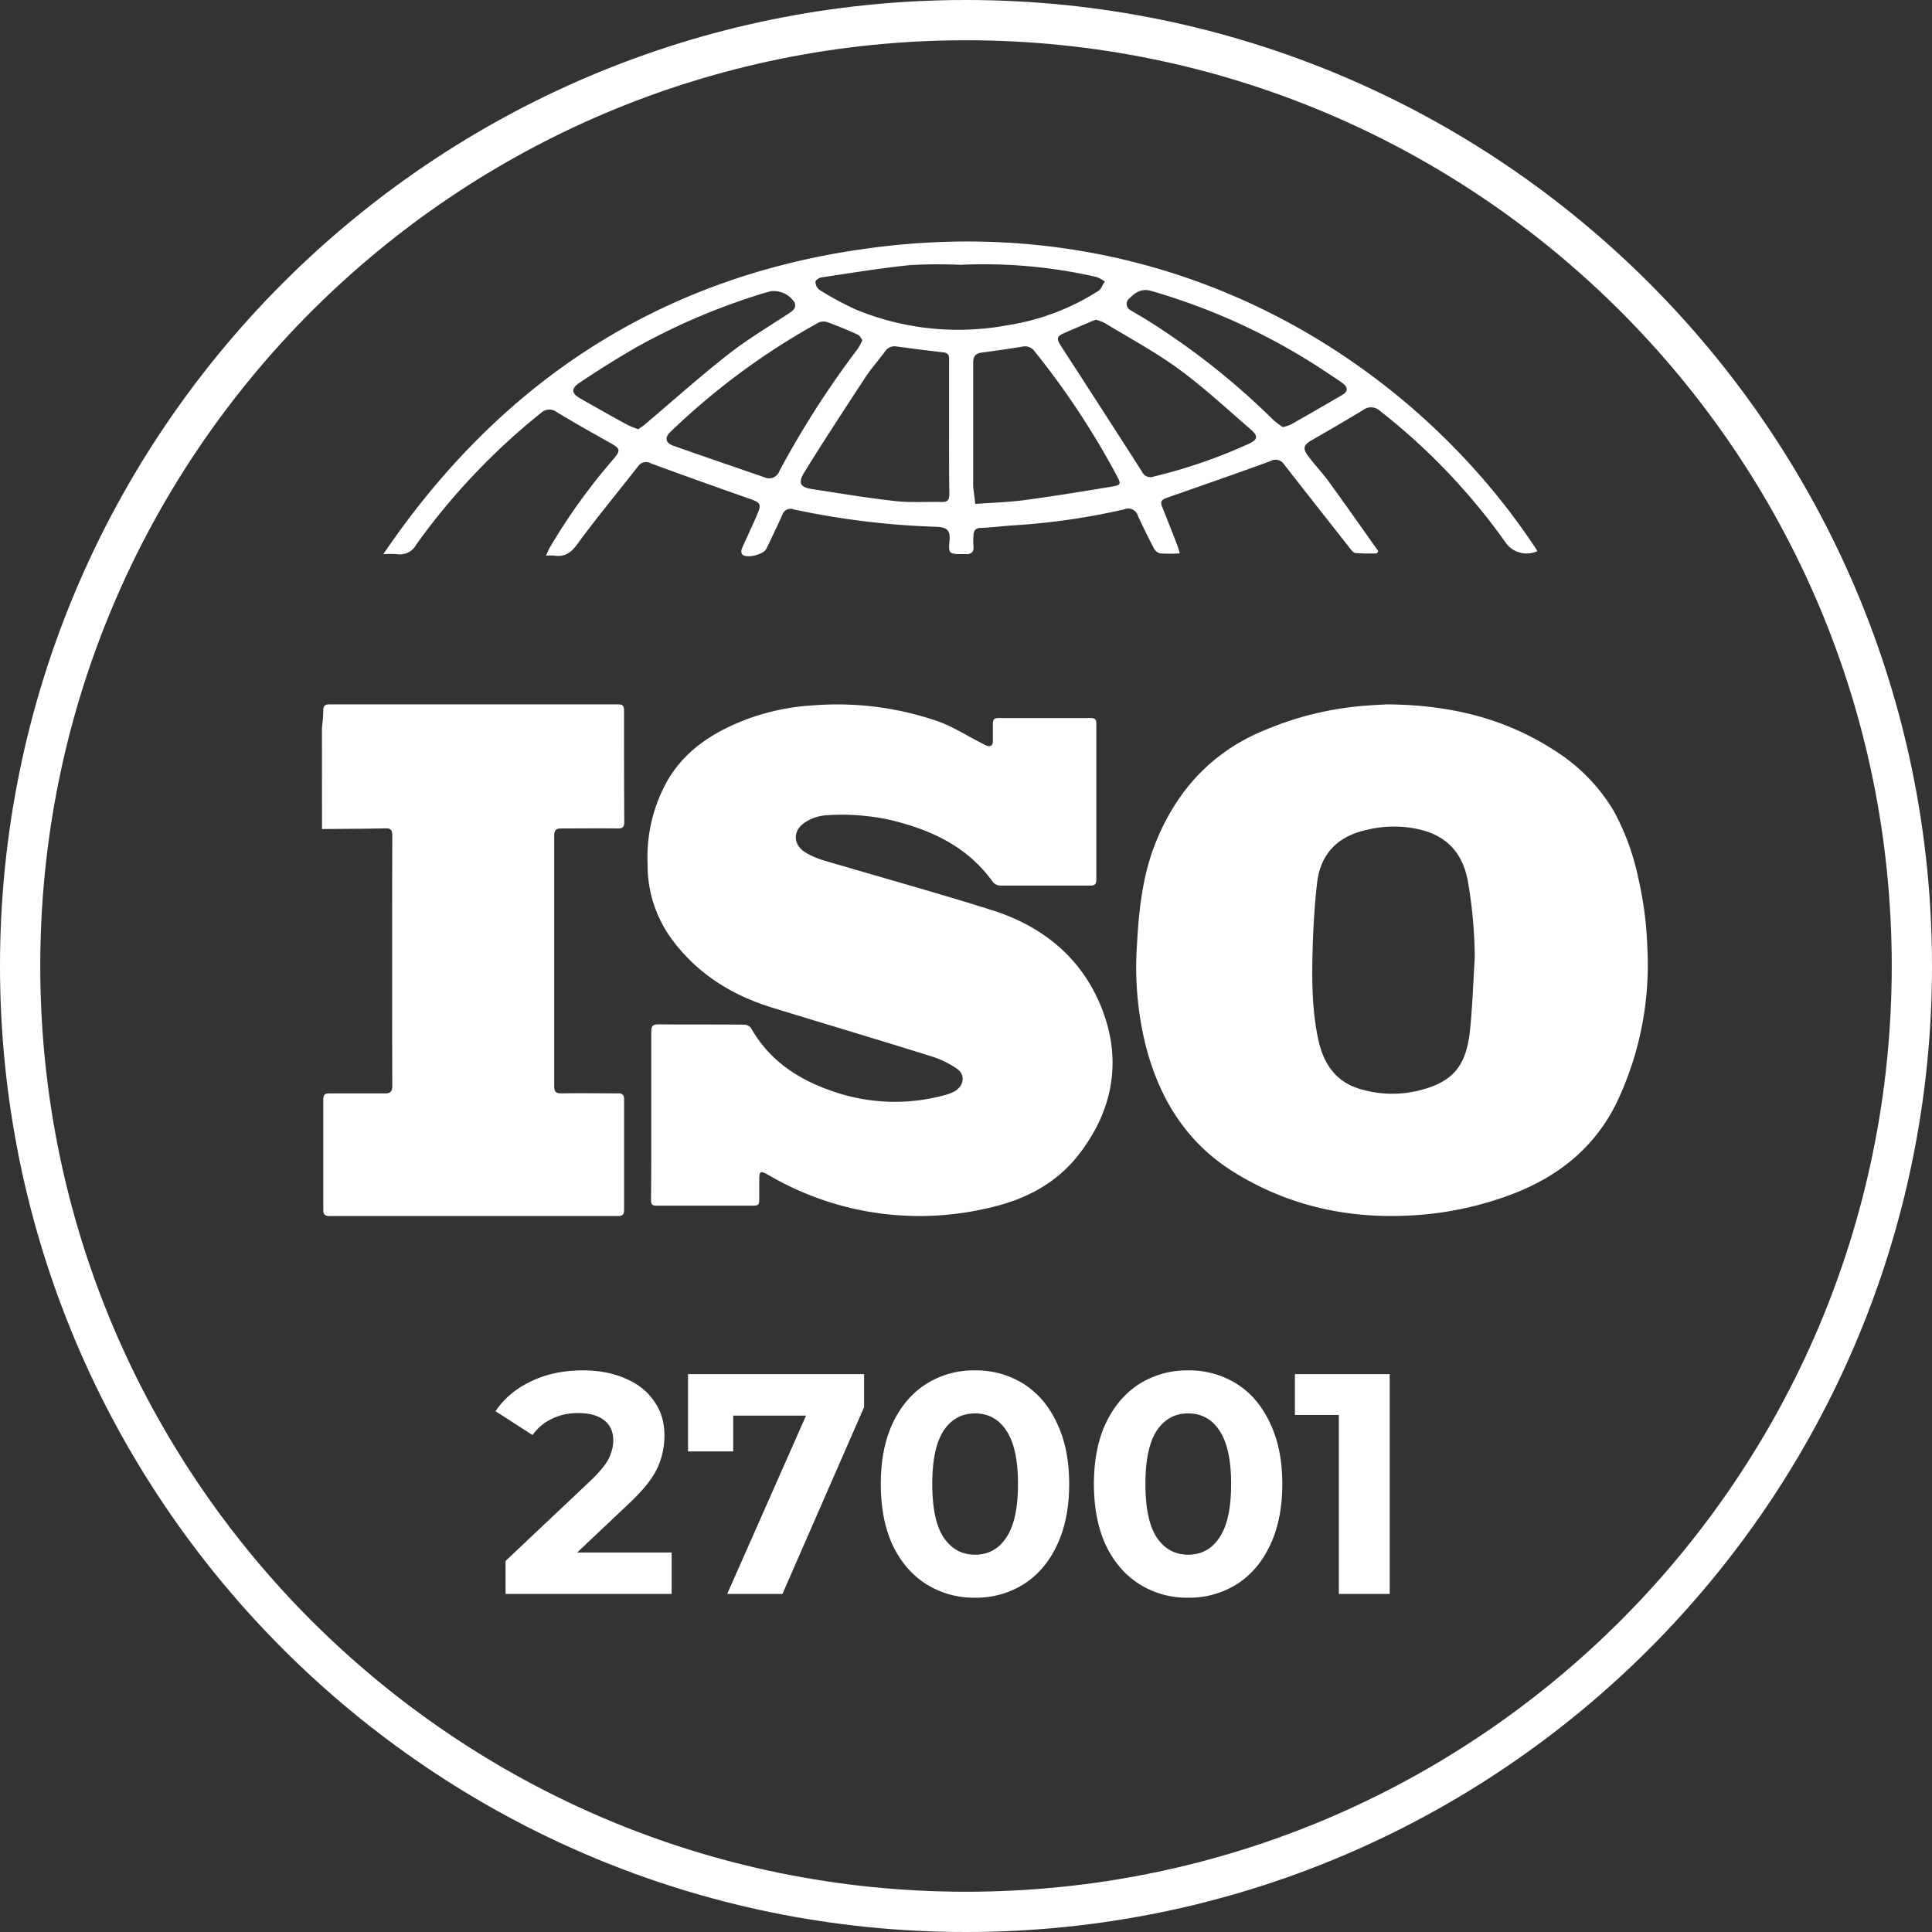 <svg xmlns="http://www.w3.org/2000/svg" width="62" height="62" fill="none"><rect width="100%" height="100%" fill="#333333" stroke="none"/><g fill="#fff" clip-path="url(#a)"><path d="M21.554 49.82v1.33h-5.33v-1.057l2.721-2.57c.289-.275.484-.51.584-.705.101-.201.151-.4.151-.594 0-.282-.097-.497-.292-.645-.188-.154-.466-.232-.836-.232-.309 0-.588.06-.836.182a1.561 1.561 0 0 0-.625.524l-1.189-.766c.276-.41.655-.729 1.139-.957.483-.235 1.037-.353 1.662-.353.524 0 .98.088 1.37.262.397.168.702.41.917.726.222.309.333.675.333 1.098 0 .383-.08.742-.242 1.078-.161.336-.474.718-.937 1.148l-1.622 1.532h3.032ZM27.73 44.098v1.058l-2.62 5.995h-1.773l2.53-5.723h-2.338v1.149h-1.45v-2.479h5.651ZM31.288 51.272a2.86 2.86 0 0 1-1.561-.434c-.457-.288-.817-.705-1.079-1.249-.255-.55-.382-1.206-.382-1.965 0-.759.127-1.41.383-1.954.261-.55.62-.97 1.078-1.26a2.86 2.86 0 0 1 1.561-.433 2.86 2.86 0 0 1 1.562.434c.456.288.813.708 1.068 1.259.262.544.393 1.195.393 1.954 0 .76-.131 1.414-.393 1.965-.255.544-.611.96-1.068 1.25a2.86 2.86 0 0 1-1.562.433Zm0-1.38c.43 0 .766-.185 1.008-.555.248-.37.372-.94.372-1.713 0-.772-.124-1.343-.372-1.712-.242-.37-.578-.554-1.008-.554-.423 0-.759.184-1.007.554-.242.37-.363.94-.363 1.712 0 .773.12 1.344.363 1.713.248.37.584.554 1.007.554ZM38.128 51.272a2.86 2.86 0 0 1-1.562-.434c-.456-.288-.816-.705-1.078-1.249-.255-.55-.383-1.206-.383-1.965 0-.759.128-1.41.383-1.954.262-.55.622-.97 1.078-1.26a2.86 2.86 0 0 1 1.562-.433 2.86 2.86 0 0 1 1.562.434c.456.288.812.708 1.068 1.259.261.544.392 1.195.392 1.954 0 .76-.13 1.414-.392 1.965-.256.544-.612.96-1.068 1.25a2.86 2.86 0 0 1-1.562.433Zm0-1.38c.43 0 .766-.185 1.008-.555.248-.37.372-.94.372-1.713 0-.772-.124-1.343-.373-1.712-.241-.37-.577-.554-1.007-.554-.423 0-.759.184-1.008.554-.241.37-.362.94-.362 1.712 0 .773.12 1.344.362 1.713.249.37.585.554 1.008.554ZM44.597 44.098v7.053h-1.632v-5.743h-1.41v-1.31h3.042ZM10.332 23.368c.014-.18.043-.358.041-.537-.001-.179.038-.227.203-.227h9.27c.169 0 .18.084.18.225 0 1.178 0 2.356.008 3.534 0 .17-.044.225-.204.223-.607-.008-1.213 0-1.82 0-.177 0-.225.063-.225.247v8.012c0 .189.054.244.226.242.608-.01 1.215 0 1.82 0 .15 0 .198.046.197.21v3.513c0 .157-.037.214-.192.213h-9.27c-.158 0-.191-.063-.191-.215v-3.515c0-.17.055-.206.199-.204h1.763c.185 0 .253-.043.252-.26-.007-2.669-.007-5.34 0-8.011 0-.17-.038-.239-.21-.235-.682.015-1.364.015-2.045.022l-.002-3.237ZM44.515 22.604c1.996.015 3.756.437 5.357 1.469a5.814 5.814 0 0 1 1.909 1.942c.374.684.643 1.423.8 2.191a11.5 11.5 0 0 1 .284 2.21 10.274 10.274 0 0 1-.98 4.96c-.717 1.47-1.9 2.39-3.36 2.946-1.072.407-2.2.639-3.341.688-1.98.093-3.84-.322-5.55-1.372-1.563-.956-2.453-2.4-2.891-4.182a10.456 10.456 0 0 1-.26-3.08c.062-1.138.175-2.274.606-3.342.697-1.723 1.858-2.951 3.563-3.63a10.21 10.21 0 0 1 3.04-.747c.313-.028.631-.043.823-.053Zm2.812 8.135a14.86 14.86 0 0 0-.225-2.48c-.17-.883-.661-1.412-1.493-1.628a3.684 3.684 0 0 0-1.814.016c-.883.213-1.421.76-1.529 1.695-.081.71-.123 1.43-.143 2.15-.026.962-.021 1.922.183 2.873.18.827.605 1.394 1.422 1.606.575.158 1.179.17 1.76.036 1.103-.263 1.556-.752 1.683-1.92.083-.782.105-1.566.156-2.348ZM20.9 35.775V33.1c0-.165.046-.228.222-.227.916.008 1.833 0 2.752.009a.292.292 0 0 1 .223.104c.6 1.06 1.538 1.669 2.653 2.044a6.058 6.058 0 0 0 3.587.108 1.37 1.37 0 0 0 .275-.104c.318-.166.386-.535.097-.738a3.11 3.11 0 0 0-.861-.41c-1.69-.528-3.39-1.034-5.084-1.555-1.312-.406-2.427-1.11-3.245-2.245a4.014 4.014 0 0 1-.737-2.357 5.01 5.01 0 0 1 .656-2.711c.582-.978 1.49-1.539 2.513-1.932a7.343 7.343 0 0 1 2.142-.45 9.887 9.887 0 0 1 3.96.496c.492.165.94.458 1.407.695.066.031.124.074.192.099.126.048.206.01.21-.137v-.555c0-.13.03-.191.175-.191h2.968c.143 0 .177.054.177.188v4.996c0 .152-.053.192-.195.192h-2.89a.331.331 0 0 1-.229-.108c-.82-1.148-1.994-1.687-3.308-2a7.212 7.212 0 0 0-2.087-.145 1.389 1.389 0 0 0-.682.256c-.361.262-.328.697.054.933.185.11.384.196.59.256 1.804.535 3.608 1.031 5.399 1.597 1.65.522 2.917 1.558 3.545 3.209.628 1.65.328 3.244-.77 4.646-.775.993-1.85 1.49-3.031 1.734a9.575 9.575 0 0 1-6.843-1.047l-.12-.068c-.208-.112-.248-.09-.25.15v.694c0 .122-.045.165-.163.165h-3.146c-.164 0-.164-.09-.164-.203.01-.915.008-1.813.008-2.712ZM49.339 17.685a.824.824 0 0 1-.99-.229 20.222 20.222 0 0 0-4.06-4.267.417.417 0 0 0-.546-.029 89.53 89.53 0 0 1-1.65.967c-.262.151-.299.26-.107.517s.46.54.667.827c.532.732 1.052 1.474 1.577 2.214l-.044.073c-.228.01-.456.007-.684-.01-.08-.01-.157-.126-.22-.203-.693-.881-1.387-1.76-2.076-2.646a.326.326 0 0 0-.437-.101c-1.103.404-2.224.79-3.325 1.178-.148.051-.223.11-.154.277.159.395.315.79.469 1.187.036.095.065.192.105.32a5.42 5.42 0 0 1-.635 0 .321.321 0 0 1-.202-.17c-.18-.342-.352-.69-.511-1.041a.322.322 0 0 0-.306-.229.324.324 0 0 0-.133.026 21.907 21.907 0 0 1-3.534.512c-.351.022-.705.07-1.059.083-.186 0-.239.097-.245.253a2 2 0 0 0 0 .315c.026.222-.085.289-.283.273h-.145c-.342 0-.376-.047-.344-.382.039-.376-.057-.481-.42-.494a25.806 25.806 0 0 1-4.575-.558.274.274 0 0 0-.364.17c-.166.368-.34.732-.516 1.094-.089.184-.616.317-.77.186a.203.203 0 0 1-.016-.188c.137-.317.289-.63.428-.948.23-.524.225-.516-.313-.704-1.01-.353-2.022-.715-3.032-1.087a.311.311 0 0 0-.417.099c-.647.827-1.316 1.635-1.937 2.48-.202.281-.404.433-.754.38a2.225 2.225 0 0 0-.26 0c.054-.11.087-.202.131-.273a19.204 19.204 0 0 1 2.022-2.81c.252-.295.238-.351-.095-.535-.57-.32-1.14-.641-1.7-.979a.392.392 0 0 0-.52.02 21.269 21.269 0 0 0-4.003 4.226.592.592 0 0 1-.617.305 3.777 3.777 0 0 0-.438 0c3.73-5.497 8.806-8.835 15.31-9.779 10.087-1.488 17.873 3.764 21.728 9.68Zm-18.882-3.957v-2.132c0-.122.024-.265-.174-.287a71.35 71.35 0 0 1-1.508-.19.363.363 0 0 0-.374.16c-.202.278-.439.539-.629.828-.66 1.01-1.318 2.01-1.95 3.033-.227.365-.144.499.25.557.89.136 1.78.286 2.675.385.493.054.996.014 1.494.028.202 0 .226-.11.224-.273-.01-.704-.008-1.401-.008-2.109Zm.839 2.443c.554-.04 1.071-.055 1.579-.122.94-.127 1.876-.279 2.81-.434.285-.047.293-.085.166-.326a25.597 25.597 0 0 0-2.65-4.015.377.377 0 0 0-.405-.147c-.422.066-.843.131-1.265.184-.213.026-.302.105-.3.335v3.973c.016.167.045.333.065.552Zm3.876-5.91c-.065.023-.118.04-.17.063-.282.12-.564.239-.846.362-.248.11-.258.184-.107.42.87 1.339 1.734 2.68 2.594 4.023a.3.3 0 0 0 .388.162 16.665 16.665 0 0 0 3.012-1.035c.322-.142.352-.253.087-.481-.756-.655-1.492-1.338-2.296-1.927-.752-.55-1.58-.994-2.378-1.48a1.515 1.515 0 0 0-.285-.107Zm-7.497.653c-.05-.064-.085-.147-.143-.173a15.44 15.44 0 0 0-.983-.405.392.392 0 0 0-.291.022 22.537 22.537 0 0 0-4.737 3.496c-.202.184-.165.362.087.45.973.344 1.947.676 2.92 1.011a.35.35 0 0 0 .485-.202 29.729 29.729 0 0 1 2.518-3.926 1.88 1.88 0 0 0 .144-.273Zm3.14-2.416a16.018 16.018 0 0 0-1.617.01c-.95.098-1.895.253-2.84.395-.074.01-.191.093-.189.14a.342.342 0 0 0 .121.254c.382.241.78.456 1.191.643 1.53.627 3.208.8 4.834.5a7.564 7.564 0 0 0 2.94-1.109c.09-.06.13-.202.201-.295a1.1 1.1 0 0 0-.269-.147 16.173 16.173 0 0 0-4.38-.39h.008Zm-10.333 5.277c.069-.049.146-.097.215-.156.887-.75 1.752-1.526 2.666-2.242.619-.487 1.304-.893 1.963-1.328.136-.089.24-.18.168-.348a.794.794 0 0 0-.76-.355c-.247.064-.492.141-.734.224a20.84 20.84 0 0 0-3.58 1.575c-.607.348-1.213.732-1.806 1.126-.305.202-.283.352.027.527.49.28.983.556 1.48.83.117.055.238.104.361.147Zm20.685-.069a1.46 1.46 0 0 0 .255-.08c.554-.315 1.107-.633 1.658-.955.184-.107.182-.247 0-.378-.136-.101-.28-.192-.42-.285a20.17 20.17 0 0 0-5.722-2.673c-.32-.09-.511.06-.695.241a.227.227 0 0 0 .05.386c.146.091.293.172.437.26a23.444 23.444 0 0 1 4.14 3.262c.095.08.194.154.297.222Z"/><path fill-rule="evenodd" d="M31 60.708c16.407 0 29.708-13.3 29.708-29.708 0-16.407-13.3-29.708-29.708-29.708-16.407 0-29.708 13.3-29.708 29.708 0 16.407 13.3 29.708 29.708 29.708ZM31 62c17.12 0 31-13.88 31-31C62 13.88 48.12 0 31 0 13.88 0 0 13.88 0 31c0 17.12 13.88 31 31 31Z" clip-rule="evenodd"/></g><defs><clipPath id="a"><path fill="#fff" d="M0 0h62v62H0z"/></clipPath></defs></svg>